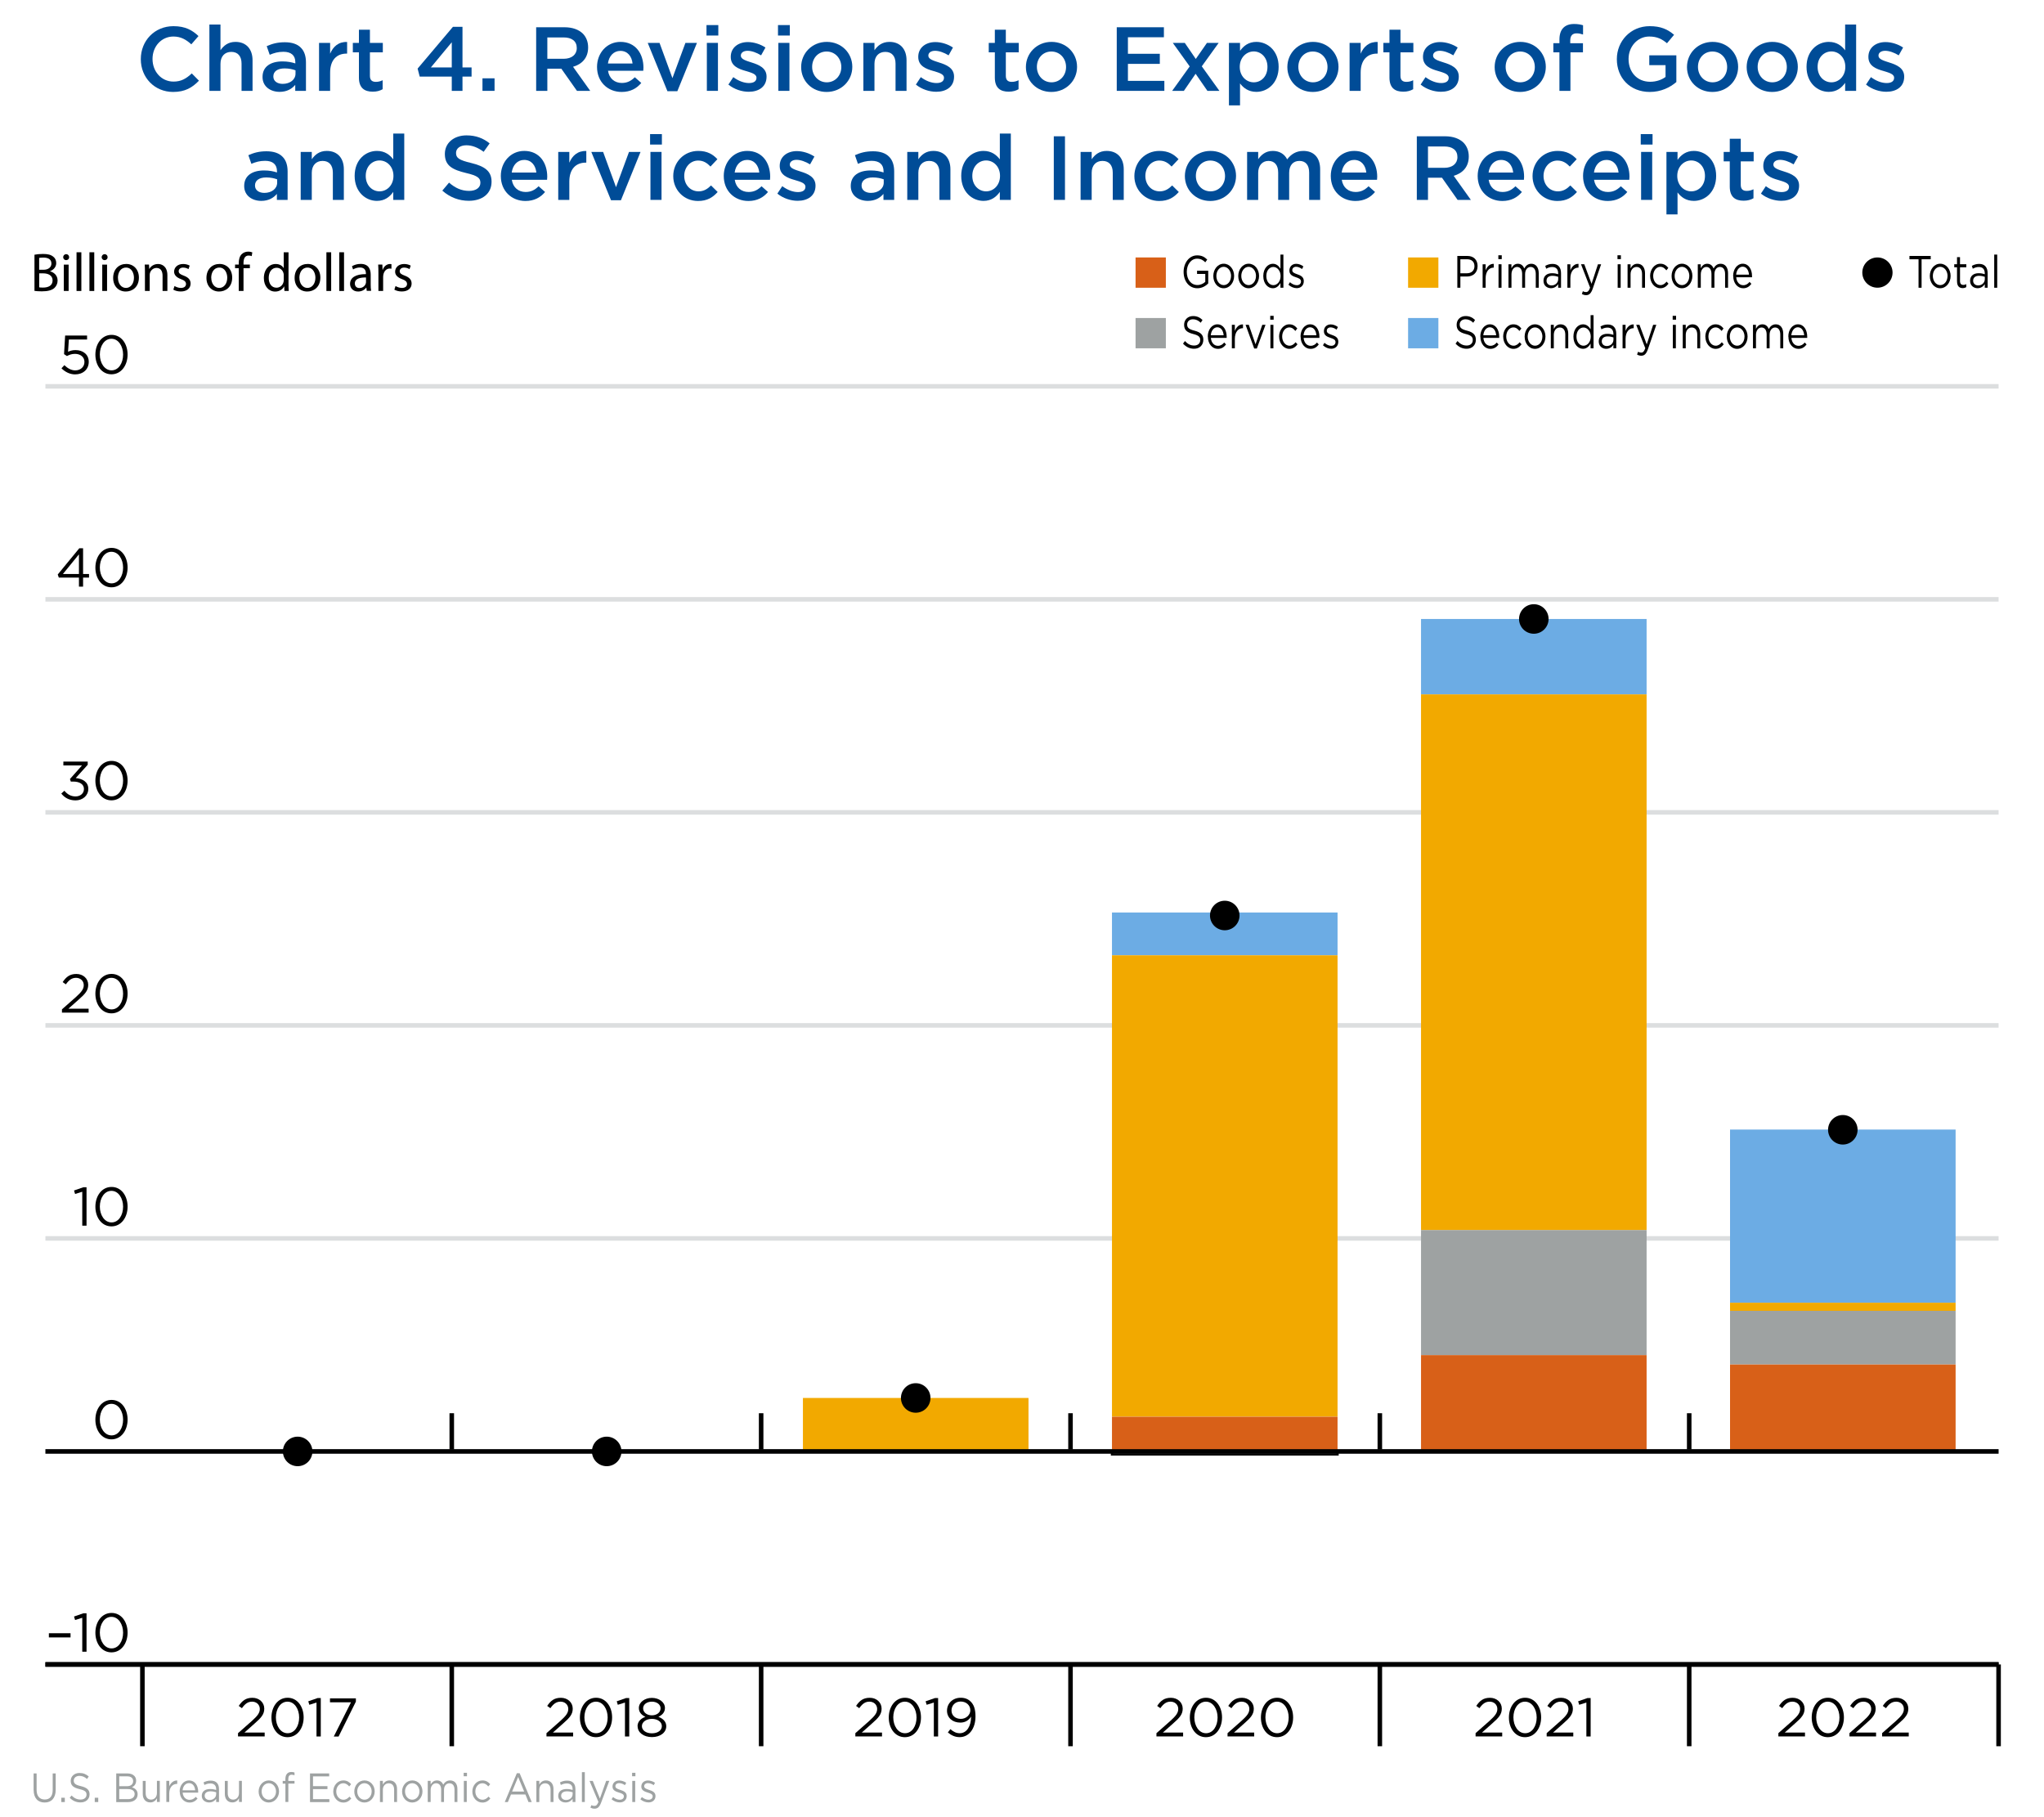 <?xml version="1.0" encoding="UTF-8"?>
<svg xmlns="http://www.w3.org/2000/svg" viewBox="0 0 450 400">
  <defs>
    <style>
      .cls-1, .cls-2, .cls-3, .cls-4 {
        stroke-miterlimit: 10;
      }

      .cls-1, .cls-2, .cls-4 {
        stroke: #000;
      }

      .cls-1, .cls-3, .cls-4 {
        fill: none;
      }

      .cls-5 {
        fill: #d86018;
      }

      .cls-2 {
        fill: #dfdfdf;
      }

      .cls-2, .cls-4 {
        stroke-width: .5px;
      }

      .cls-6 {
        fill: #9ea2a2;
      }

      .cls-7 {
        fill: #004c97;
      }

      .cls-8 {
        fill: #f2a900;
      }

      .cls-3 {
        stroke: #dcdedf;
      }

      .cls-9 {
        fill: #6cace4;
      }
    </style>
  </defs>
  <g id="Grid_lines" data-name="Grid lines">
    <g>
      <line class="cls-3" x1="10" y1="366.38" x2="440" y2="366.38"/>
      <line class="cls-3" x1="10" y1="319.49" x2="440" y2="319.49"/>
      <line class="cls-3" x1="10" y1="272.6" x2="440" y2="272.6"/>
      <line class="cls-3" x1="10" y1="225.71" x2="440" y2="225.71"/>
      <line class="cls-3" x1="10" y1="178.82" x2="440" y2="178.82"/>
      <line class="cls-3" x1="10" y1="131.93" x2="440" y2="131.93"/>
      <line class="cls-3" x1="10" y1="85.04" x2="440" y2="85.04"/>
    </g>
  </g>
  <g id="Axis_Labels" data-name="Axis Labels">
    <g>
      <g>
        <path d="m10.76,359.51h4.77v.92h-4.77v-.92Z"/>
        <path d="m18.11,356.11l-1.58.49-.23-.77,2.05-.71h.7v8.46h-.94v-7.47Z"/>
        <path d="m21,359.4v-.02c0-2.35,1.4-4.34,3.56-4.34s3.53,1.97,3.53,4.32v.02c0,2.35-1.39,4.34-3.55,4.34s-3.54-1.97-3.54-4.32Zm6.1,0v-.02c0-1.83-1.01-3.48-2.57-3.48s-2.55,1.61-2.55,3.45v.02c0,1.83,1.01,3.48,2.58,3.48s2.54-1.62,2.54-3.45Z"/>
      </g>
      <path d="m21,312.51v-.02c0-2.35,1.4-4.34,3.56-4.34s3.53,1.97,3.53,4.32v.02c0,2.35-1.39,4.34-3.55,4.34s-3.54-1.97-3.54-4.32Zm6.1,0v-.02c0-1.83-1.01-3.48-2.57-3.48s-2.55,1.61-2.55,3.45v.02c0,1.83,1.01,3.48,2.58,3.48s2.54-1.62,2.54-3.45Z"/>
      <g>
        <path d="m18.11,262.33l-1.58.49-.23-.77,2.05-.71h.7v8.46h-.94v-7.47Z"/>
        <path d="m21,265.63v-.02c0-2.35,1.4-4.34,3.56-4.34s3.53,1.97,3.53,4.32v.02c0,2.35-1.39,4.34-3.55,4.34s-3.54-1.97-3.54-4.32Zm6.1,0v-.02c0-1.83-1.01-3.48-2.57-3.48s-2.55,1.61-2.55,3.45v.02c0,1.83,1.01,3.48,2.58,3.48s2.54-1.62,2.54-3.45Z"/>
      </g>
      <g>
        <path d="m13.64,222.18l3.05-2.69c1.28-1.15,1.75-1.8,1.75-2.64,0-.98-.78-1.61-1.69-1.61-.96,0-1.58.5-2.25,1.44l-.7-.5c.76-1.13,1.55-1.79,3.02-1.79s2.6,1.01,2.6,2.38v.02c0,1.22-.65,1.98-2.12,3.26l-2.24,1.99h4.45v.86h-5.87v-.73Z"/>
        <path d="m21,218.74v-.02c0-2.35,1.4-4.34,3.56-4.34s3.53,1.97,3.53,4.32v.02c0,2.35-1.39,4.34-3.55,4.34s-3.54-1.97-3.54-4.32Zm6.1,0v-.02c0-1.83-1.01-3.48-2.57-3.48s-2.55,1.61-2.55,3.45v.02c0,1.83,1.01,3.48,2.58,3.48s2.54-1.62,2.54-3.45Z"/>
      </g>
      <g>
        <path d="m13.5,174.67l.68-.61c.65.79,1.43,1.25,2.46,1.25s1.84-.65,1.84-1.63v-.02c0-1.04-.97-1.62-2.35-1.62h-.54l-.19-.56,2.65-2.99h-4.1v-.85h5.36v.7l-2.64,2.93c1.46.12,2.77.83,2.77,2.36v.02c0,1.5-1.25,2.53-2.81,2.53-1.4,0-2.45-.61-3.13-1.5Z"/>
        <path d="m21,171.85v-.02c0-2.35,1.4-4.34,3.56-4.34s3.53,1.97,3.53,4.32v.02c0,2.35-1.39,4.34-3.55,4.34s-3.54-1.97-3.54-4.32Zm6.1,0v-.02c0-1.83-1.01-3.48-2.57-3.48s-2.55,1.61-2.55,3.45v.02c0,1.83,1.01,3.48,2.58,3.48s2.54-1.62,2.54-3.45Z"/>
      </g>
      <g>
        <path d="m17.38,127.14h-4.43l-.24-.68,4.75-5.78h.83v5.67h1.31v.79h-1.31v1.99h-.91v-1.99Zm0-.79v-4.33l-3.53,4.33h3.53Z"/>
        <path d="m21,124.96v-.02c0-2.35,1.4-4.34,3.56-4.34s3.53,1.97,3.53,4.32v.02c0,2.35-1.39,4.34-3.55,4.34s-3.54-1.97-3.54-4.32Zm6.1,0v-.02c0-1.83-1.01-3.48-2.57-3.48s-2.55,1.61-2.55,3.45v.02c0,1.83,1.01,3.48,2.58,3.48s2.54-1.62,2.54-3.45Z"/>
      </g>
      <g>
        <path d="m13.55,81.06l.62-.68c.73.71,1.54,1.15,2.39,1.15,1.2,0,2.03-.79,2.03-1.86v-.02c0-1.04-.86-1.76-2.09-1.76-.71,0-1.27.22-1.76.48l-.64-.42.24-4.09h4.83v.88h-4.01l-.18,2.69c.49-.22.96-.37,1.66-.37,1.63,0,2.9.97,2.9,2.57v.02c0,1.64-1.25,2.76-3,2.76-1.2,0-2.24-.58-3-1.33Z"/>
        <path d="m21,78.07v-.02c0-2.35,1.4-4.34,3.56-4.34s3.53,1.97,3.53,4.32v.02c0,2.35-1.39,4.34-3.55,4.34s-3.54-1.97-3.54-4.32Zm6.1,0v-.02c0-1.83-1.01-3.48-2.57-3.48s-2.55,1.61-2.55,3.45v.02c0,1.83,1.01,3.48,2.58,3.48s2.54-1.62,2.54-3.45Z"/>
      </g>
    </g>
  </g>
  <g id="Totals">
    <g>
      <circle cx="65.53" cy="319.49" r="3"/>
      <circle class="cls-4" cx="65.53" cy="319.49" r="3"/>
    </g>
    <g>
      <circle cx="133.57" cy="319.49" r="3"/>
      <circle class="cls-4" cx="133.57" cy="319.49" r="3"/>
    </g>
    <g>
      <rect class="cls-8" x="176.77" y="307.72" width="49.66" height="11.77"/>
      <g>
        <circle cx="201.6" cy="307.72" r="3"/>
        <circle class="cls-4" cx="201.6" cy="307.72" r="3"/>
      </g>
    </g>
    <g>
      <rect class="cls-9" x="244.81" y="200.86" width="49.66" height="9.42"/>
      <rect class="cls-8" x="244.81" y="210.28" width="49.66" height="101.56"/>
      <rect class="cls-5" x="244.81" y="311.85" width="49.66" height="7.64"/>
      <rect class="cls-2" x="244.81" y="319.49" width="49.66" height=".66"/>
      <g>
        <circle cx="269.64" cy="201.52" r="3"/>
        <circle class="cls-4" cx="269.64" cy="201.52" r="3"/>
      </g>
    </g>
    <g>
      <rect class="cls-9" x="312.85" y="136.25" width="49.66" height="16.6"/>
      <rect class="cls-8" x="312.85" y="152.85" width="49.66" height="117.93"/>
      <rect class="cls-6" x="312.85" y="270.77" width="49.66" height="27.52"/>
      <rect class="cls-5" x="312.85" y="298.29" width="49.66" height="21.19"/>
      <g>
        <circle cx="337.68" cy="136.25" r="3"/>
        <circle class="cls-4" cx="337.68" cy="136.25" r="3"/>
      </g>
    </g>
    <g>
      <rect class="cls-9" x="380.88" y="248.64" width="49.66" height="38.12"/>
      <rect class="cls-8" x="380.88" y="286.76" width="49.66" height="1.78"/>
      <rect class="cls-6" x="380.88" y="288.54" width="49.66" height="11.82"/>
      <rect class="cls-5" x="380.88" y="300.36" width="49.66" height="19.13"/>
      <g>
        <circle cx="405.71" cy="248.69" r="3"/>
        <circle class="cls-4" cx="405.71" cy="248.69" r="3"/>
      </g>
    </g>
    <line class="cls-1" x1="10" y1="366.38" x2="440" y2="366.38"/>
    <g>
      <path d="m391.51,381.51l3.05-2.69c1.28-1.15,1.75-1.8,1.75-2.64,0-.98-.78-1.61-1.69-1.61-.96,0-1.58.5-2.25,1.44l-.7-.5c.76-1.13,1.55-1.79,3.02-1.79s2.6,1.01,2.6,2.38v.02c0,1.22-.65,1.98-2.12,3.26l-2.24,1.99h4.45v.86h-5.86v-.73Z"/>
      <path d="m398.86,378.07v-.02c0-2.35,1.4-4.34,3.56-4.34s3.53,1.97,3.53,4.32v.02c0,2.35-1.39,4.34-3.55,4.34s-3.54-1.97-3.54-4.32Zm6.11,0v-.02c0-1.83-1.01-3.48-2.57-3.48s-2.55,1.61-2.55,3.45v.02c0,1.83,1.01,3.48,2.58,3.48s2.54-1.62,2.54-3.45Z"/>
      <path d="m407.16,381.51l3.05-2.69c1.28-1.15,1.75-1.8,1.75-2.64,0-.98-.78-1.61-1.69-1.61-.96,0-1.58.5-2.25,1.44l-.7-.5c.76-1.13,1.55-1.79,3.02-1.79s2.6,1.01,2.6,2.38v.02c0,1.22-.65,1.98-2.12,3.26l-2.24,1.99h4.45v.86h-5.86v-.73Z"/>
      <path d="m414.35,381.51l3.05-2.69c1.28-1.15,1.75-1.8,1.75-2.64,0-.98-.78-1.61-1.69-1.61-.96,0-1.58.5-2.25,1.44l-.7-.5c.76-1.13,1.55-1.79,3.02-1.79s2.6,1.01,2.6,2.38v.02c0,1.22-.65,1.98-2.12,3.26l-2.24,1.99h4.45v.86h-5.86v-.73Z"/>
    </g>
    <g>
      <path d="m324.85,381.51l3.05-2.69c1.28-1.15,1.75-1.8,1.75-2.64,0-.98-.78-1.61-1.69-1.61-.96,0-1.58.5-2.25,1.44l-.7-.5c.76-1.13,1.55-1.79,3.02-1.79s2.6,1.01,2.6,2.38v.02c0,1.22-.65,1.98-2.12,3.26l-2.24,1.99h4.45v.86h-5.86v-.73Z"/>
      <path d="m332.2,378.07v-.02c0-2.35,1.4-4.34,3.56-4.34s3.53,1.97,3.53,4.32v.02c0,2.35-1.39,4.34-3.55,4.34s-3.54-1.97-3.54-4.32Zm6.11,0v-.02c0-1.83-1.01-3.48-2.57-3.48s-2.55,1.61-2.55,3.45v.02c0,1.83,1.01,3.48,2.58,3.48s2.54-1.62,2.54-3.45Z"/>
      <path d="m340.5,381.51l3.05-2.69c1.28-1.15,1.75-1.8,1.75-2.64,0-.98-.78-1.61-1.69-1.61-.96,0-1.58.5-2.25,1.44l-.7-.5c.76-1.13,1.55-1.79,3.02-1.79s2.6,1.01,2.6,2.38v.02c0,1.22-.65,1.98-2.12,3.26l-2.24,1.99h4.45v.86h-5.86v-.73Z"/>
      <path d="m349.25,374.77l-1.58.49-.23-.77,2.05-.71h.7v8.46h-.94v-7.47Z"/>
    </g>
    <g>
      <path d="m254.6,381.51l3.05-2.69c1.28-1.15,1.75-1.8,1.75-2.64,0-.98-.78-1.61-1.69-1.61-.96,0-1.58.5-2.25,1.44l-.7-.5c.76-1.13,1.55-1.79,3.02-1.79s2.6,1.01,2.6,2.38v.02c0,1.22-.65,1.98-2.12,3.26l-2.24,1.99h4.45v.86h-5.87v-.73Z"/>
      <path d="m261.95,378.07v-.02c0-2.35,1.4-4.34,3.56-4.34s3.53,1.97,3.53,4.32v.02c0,2.35-1.39,4.34-3.55,4.34s-3.54-1.97-3.54-4.32Zm6.11,0v-.02c0-1.83-1.01-3.48-2.57-3.48s-2.55,1.61-2.55,3.45v.02c0,1.83,1.01,3.48,2.58,3.48s2.54-1.62,2.54-3.45Z"/>
      <path d="m270.25,381.51l3.05-2.69c1.28-1.15,1.75-1.8,1.75-2.64,0-.98-.78-1.61-1.69-1.61-.96,0-1.58.5-2.25,1.44l-.7-.5c.76-1.13,1.55-1.79,3.02-1.79s2.6,1.01,2.6,2.38v.02c0,1.22-.65,1.98-2.12,3.26l-2.24,1.99h4.45v.86h-5.87v-.73Z"/>
      <path d="m277.6,378.07v-.02c0-2.35,1.4-4.34,3.56-4.34s3.53,1.97,3.53,4.32v.02c0,2.35-1.39,4.34-3.55,4.34s-3.54-1.97-3.54-4.32Zm6.11,0v-.02c0-1.83-1.01-3.48-2.57-3.48s-2.55,1.61-2.55,3.45v.02c0,1.83,1.01,3.48,2.58,3.48s2.54-1.62,2.54-3.45Z"/>
    </g>
    <g>
      <path d="m188.31,381.51l3.05-2.69c1.28-1.15,1.75-1.8,1.75-2.64,0-.98-.78-1.61-1.69-1.61-.96,0-1.58.5-2.25,1.44l-.7-.5c.76-1.13,1.55-1.79,3.02-1.79s2.6,1.01,2.6,2.38v.02c0,1.22-.65,1.98-2.12,3.26l-2.24,1.99h4.45v.86h-5.87v-.73Z"/>
      <path d="m195.67,378.07v-.02c0-2.35,1.4-4.34,3.56-4.34s3.53,1.97,3.53,4.32v.02c0,2.35-1.39,4.34-3.55,4.34s-3.54-1.97-3.54-4.32Zm6.11,0v-.02c0-1.83-1.01-3.48-2.57-3.48s-2.55,1.61-2.55,3.45v.02c0,1.83,1.01,3.48,2.58,3.48s2.54-1.62,2.54-3.45Z"/>
      <path d="m205.59,374.77l-1.58.49-.23-.77,2.05-.71h.7v8.46h-.94v-7.47Z"/>
      <path d="m213.8,378.02v-.17c-.53.82-1.29,1.33-2.38,1.33-1.73,0-2.93-1.09-2.93-2.6v-.02c0-1.6,1.24-2.85,3.02-2.85.96,0,1.67.32,2.21.86.64.64,1.04,1.57,1.04,3.25v.02c0,2.66-1.42,4.54-3.49,4.54-1.09,0-1.88-.44-2.59-1.03l.55-.73c.68.6,1.32.9,2.06.9,1.62,0,2.49-1.69,2.49-3.5Zm-.18-1.55v-.02c0-1.07-.88-1.91-2.13-1.91s-2.01.92-2.01,1.97v.02c0,1.07.84,1.83,2.06,1.83s2.09-.94,2.09-1.89Z"/>
    </g>
    <g>
      <path d="m120.31,381.51l3.05-2.69c1.28-1.15,1.75-1.8,1.75-2.64,0-.98-.78-1.61-1.69-1.61-.96,0-1.58.5-2.25,1.44l-.7-.5c.76-1.13,1.55-1.79,3.02-1.79s2.6,1.01,2.6,2.38v.02c0,1.22-.65,1.98-2.12,3.26l-2.24,1.99h4.45v.86h-5.87v-.73Z"/>
      <path d="m127.67,378.07v-.02c0-2.35,1.4-4.34,3.56-4.34s3.53,1.97,3.53,4.32v.02c0,2.35-1.39,4.34-3.55,4.34s-3.54-1.97-3.54-4.32Zm6.11,0v-.02c0-1.83-1.01-3.48-2.57-3.48s-2.55,1.61-2.55,3.45v.02c0,1.83,1.01,3.48,2.58,3.48s2.54-1.62,2.54-3.45Z"/>
      <path d="m137.59,374.77l-1.58.49-.23-.77,2.05-.71h.7v8.46h-.94v-7.47Z"/>
      <path d="m140.36,379.99v-.02c0-1,.72-1.7,1.73-2.06-.78-.36-1.44-.96-1.44-1.93v-.02c0-1.29,1.33-2.22,2.87-2.22s2.87.92,2.87,2.22v.02c0,.97-.66,1.57-1.44,1.93,1,.37,1.73,1.06,1.73,2.05v.02c0,1.43-1.37,2.39-3.15,2.39s-3.15-.97-3.15-2.38Zm5.35-.02v-.02c0-.94-.97-1.59-2.19-1.59s-2.2.66-2.2,1.59v.02c0,.85.82,1.57,2.2,1.57s2.19-.72,2.19-1.57Zm-.28-3.93v-.02c0-.83-.83-1.45-1.92-1.45s-1.92.61-1.92,1.45v.02c0,.91.85,1.54,1.92,1.54s1.92-.62,1.92-1.54Z"/>
    </g>
    <g>
      <path d="m52.4,381.51l3.05-2.69c1.28-1.15,1.75-1.8,1.75-2.64,0-.98-.78-1.61-1.69-1.61-.96,0-1.58.5-2.25,1.44l-.7-.5c.76-1.13,1.55-1.79,3.02-1.79s2.6,1.01,2.6,2.38v.02c0,1.22-.65,1.98-2.12,3.26l-2.24,1.99h4.45v.86h-5.87v-.73Z"/>
      <path d="m59.76,378.07v-.02c0-2.35,1.4-4.34,3.56-4.34s3.53,1.97,3.53,4.32v.02c0,2.35-1.39,4.34-3.55,4.34s-3.54-1.97-3.54-4.32Zm6.1,0v-.02c0-1.83-1.01-3.48-2.57-3.48s-2.55,1.61-2.55,3.45v.02c0,1.83,1.01,3.48,2.58,3.48s2.54-1.62,2.54-3.45Z"/>
      <path d="m69.68,374.77l-1.58.49-.23-.77,2.05-.71h.7v8.46h-.94v-7.47Z"/>
      <path d="m77.27,374.71h-4.62v-.86h5.7v.71l-3.81,7.69h-1.06l3.79-7.53Z"/>
    </g>
    <line class="cls-1" x1="99.46" y1="384.38" x2="99.46" y2="366.38"/>
    <line class="cls-1" x1="167.57" y1="384.38" x2="167.57" y2="366.38"/>
    <line class="cls-1" x1="31.35" y1="384.38" x2="31.35" y2="366.38"/>
    <line class="cls-1" x1="440" y1="384.38" x2="440" y2="366.38"/>
    <line class="cls-1" x1="235.68" y1="384.38" x2="235.68" y2="366.38"/>
    <line class="cls-1" x1="303.78" y1="384.38" x2="303.78" y2="366.38"/>
    <line class="cls-1" x1="371.89" y1="384.38" x2="371.89" y2="366.38"/>
    <line class="cls-1" x1="99.46" y1="319.08" x2="99.46" y2="311.08"/>
    <line class="cls-1" x1="167.57" y1="319.08" x2="167.57" y2="311.08"/>
    <line class="cls-1" x1="235.68" y1="319.08" x2="235.68" y2="311.08"/>
    <line class="cls-1" x1="303.78" y1="319.08" x2="303.78" y2="311.08"/>
    <line class="cls-1" x1="371.89" y1="319.08" x2="371.89" y2="311.08"/>
  </g>
  <g id="Tare_Legend" data-name="Tare/Legend">
    <line class="cls-1" x1="10" y1="319.49" x2="440" y2="319.49"/>
    <line class="cls-1" x1="10" y1="366.38" x2="440" y2="366.38"/>
    <g>
      <path d="m320.84,56.34h2.23c1.34,0,2.23.84,2.23,2.22v.02c0,1.51-1.07,2.29-2.34,2.29h-1.45v2.47h-.67v-7Zm2.14,3.81c.99,0,1.63-.62,1.63-1.54v-.02c0-1-.64-1.52-1.6-1.52h-1.5v3.08h1.47Z"/>
      <path d="m326.41,58.17h.66v1.35c.32-.86.96-1.48,1.79-1.44v.83h-.05c-.96,0-1.74.81-1.74,2.37v2.06h-.66v-5.17Z"/>
      <path d="m329.87,56.19h.75v.85h-.75v-.85Zm.04,1.98h.66v5.17h-.66v-5.17Z"/>
      <path d="m332.09,58.17h.66v.87c.29-.51.68-.98,1.42-.98s1.17.45,1.41,1.03c.31-.57.78-1.03,1.55-1.03,1.01,0,1.63.8,1.63,2.08v3.2h-.65v-3.02c0-1-.43-1.56-1.14-1.56-.66,0-1.21.58-1.21,1.6v2.98h-.65v-3.04c0-.97-.43-1.54-1.13-1.54s-1.22.68-1.22,1.63v2.95h-.66v-5.17Z"/>
      <path d="m339.81,61.83v-.02c0-1.09.76-1.67,1.88-1.67.56,0,.96.09,1.35.22v-.18c0-.93-.48-1.41-1.31-1.41-.52,0-.93.16-1.33.38l-.2-.63c.48-.26.96-.43,1.6-.43s1.1.19,1.42.57c.3.35.45.85.45,1.51v3.16h-.63v-.78c-.31.47-.82.89-1.59.89-.82,0-1.64-.55-1.64-1.61Zm3.24-.4v-.5c-.32-.11-.76-.22-1.29-.22-.82,0-1.28.42-1.28,1.07v.02c0,.65.51,1.03,1.1,1.03.81,0,1.47-.58,1.47-1.4Z"/>
      <path d="m345.07,58.17h.66v1.35c.32-.86.96-1.48,1.79-1.44v.83h-.05c-.96,0-1.74.81-1.74,2.37v2.06h-.66v-5.17Z"/>
      <path d="m351.8,58.17h.7l-1.84,5.34c-.37,1.07-.8,1.46-1.46,1.46-.37,0-.64-.09-.94-.26l.22-.61c.21.13.41.19.69.19.39,0,.64-.24.9-.97l-2-5.15h.72l1.6,4.31,1.41-4.31Z"/>
      <path d="m356.1,56.19h.75v.85h-.75v-.85Zm.04,1.98h.66v5.17h-.66v-5.17Z"/>
      <path d="m358.32,58.17h.66v.9c.29-.56.75-1.01,1.5-1.01,1.06,0,1.68.84,1.68,2.07v3.21h-.65v-3.02c0-.96-.44-1.56-1.21-1.56s-1.32.65-1.32,1.62v2.96h-.66v-5.17Z"/>
      <path d="m363.28,60.77v-.02c0-1.46.97-2.7,2.25-2.7.83,0,1.35.41,1.76.92l-.43.54c-.35-.43-.74-.78-1.33-.78-.89,0-1.57.89-1.57,2v.02c0,1.12.7,2.01,1.61,2.01.56,0,.99-.33,1.34-.77l.42.46c-.44.58-.97,1-1.79,1-1.28,0-2.25-1.23-2.25-2.68Z"/>
      <path d="m368.01,60.77v-.02c0-1.46.97-2.7,2.29-2.7s2.29,1.22,2.29,2.68v.02c0,1.46-.98,2.7-2.3,2.7s-2.28-1.22-2.28-2.68Zm3.91,0v-.02c0-1.11-.71-2.02-1.63-2.02s-1.61.91-1.61,2v.02c0,1.11.7,2.01,1.62,2.01s1.61-.9,1.61-1.99Z"/>
      <path d="m373.77,58.17h.66v.87c.29-.51.68-.98,1.42-.98s1.17.45,1.41,1.03c.31-.57.78-1.03,1.55-1.03,1.01,0,1.63.8,1.63,2.08v3.2h-.65v-3.02c0-1-.43-1.56-1.14-1.56-.66,0-1.21.58-1.21,1.6v2.98h-.65v-3.04c0-.97-.43-1.54-1.13-1.54s-1.22.68-1.22,1.63v2.95h-.66v-5.17Z"/>
      <path d="m381.56,60.76v-.02c0-1.49.89-2.69,2.11-2.69,1.3,0,2.05,1.22,2.05,2.73,0,.1,0,.16,0,.25h-3.48c.09,1.12.76,1.75,1.55,1.75.6,0,1.03-.29,1.38-.73l.41.43c-.44.58-.98.97-1.81.97-1.21,0-2.19-1.09-2.19-2.69Zm3.49-.3c-.07-.94-.53-1.76-1.4-1.76-.76,0-1.34.75-1.43,1.76h2.83Z"/>
    </g>
    <g>
      <path d="m422.39,57.07h-2.01v-.73h4.68v.73h-2.01v6.27h-.67v-6.27Z"/>
      <path d="m424.86,60.77v-.02c0-1.46.97-2.7,2.29-2.7s2.29,1.22,2.29,2.68v.02c0,1.46-.98,2.7-2.3,2.7s-2.28-1.22-2.28-2.68Zm3.91,0v-.02c0-1.11-.71-2.02-1.63-2.02s-1.61.91-1.61,2v.02c0,1.11.7,2.01,1.62,2.01s1.61-.9,1.61-1.99Z"/>
      <path d="m430.85,61.96v-3.12h-.61v-.68h.61v-1.56h.66v1.56h1.39v.68h-1.39v3.02c0,.63.3.86.74.86.22,0,.41-.05.64-.18v.66c-.23.14-.48.22-.79.22-.71,0-1.24-.41-1.24-1.46Z"/>
      <path d="m433.73,61.83v-.02c0-1.09.76-1.67,1.88-1.67.56,0,.96.09,1.35.22v-.18c0-.93-.48-1.41-1.31-1.41-.52,0-.93.16-1.33.38l-.2-.63c.48-.26.96-.43,1.6-.43s1.1.19,1.42.57c.3.35.45.85.45,1.51v3.16h-.63v-.78c-.31.47-.82.89-1.59.89-.82,0-1.64-.55-1.64-1.61Zm3.24-.4v-.5c-.32-.11-.76-.22-1.29-.22-.82,0-1.28.42-1.28,1.07v.02c0,.65.51,1.03,1.1,1.03.81,0,1.47-.58,1.47-1.4Z"/>
      <path d="m439.04,56.04h.66v7.3h-.66v-7.3Z"/>
    </g>
    <g>
      <path d="m260.45,75.65l.42-.58c.62.66,1.21.99,2.04.99s1.33-.5,1.33-1.19v-.02c0-.65-.3-1.02-1.55-1.33-1.37-.35-2-.87-2-2.02v-.02c0-1.1.82-1.91,1.96-1.91.87,0,1.49.29,2.09.86l-.39.61c-.55-.53-1.1-.76-1.72-.76-.77,0-1.27.5-1.27,1.13v.02c0,.66.31,1.03,1.62,1.36,1.33.34,1.94.91,1.94,1.98v.02c0,1.2-.85,1.98-2.03,1.98-.94,0-1.72-.37-2.43-1.12Z"/>
      <path d="m265.9,74.1v-.02c0-1.49.89-2.69,2.11-2.69,1.3,0,2.05,1.22,2.05,2.73,0,.1,0,.16,0,.25h-3.48c.09,1.12.76,1.75,1.55,1.75.6,0,1.03-.29,1.38-.73l.41.43c-.44.58-.98.97-1.81.97-1.21,0-2.19-1.09-2.19-2.69Zm3.49-.3c-.07-.94-.53-1.76-1.4-1.76-.76,0-1.34.75-1.43,1.76h2.83Z"/>
      <path d="m271.2,71.5h.66v1.35c.32-.86.96-1.48,1.79-1.44v.83h-.05c-.96,0-1.74.81-1.74,2.37v2.06h-.66v-5.17Z"/>
      <path d="m274.21,71.5h.72l1.48,4.29,1.49-4.29h.71l-1.91,5.21h-.58l-1.9-5.21Z"/>
      <path d="m279.65,69.52h.75v.85h-.75v-.85Zm.04,1.98h.66v5.17h-.66v-5.17Z"/>
      <path d="m281.6,74.11v-.02c0-1.46.97-2.7,2.25-2.7.83,0,1.35.41,1.76.92l-.43.54c-.35-.43-.74-.78-1.33-.78-.89,0-1.57.89-1.57,2v.02c0,1.12.7,2.01,1.61,2.01.56,0,.99-.33,1.34-.77l.42.46c-.44.58-.97,1-1.79,1-1.28,0-2.25-1.23-2.25-2.68Z"/>
      <path d="m286.32,74.1v-.02c0-1.49.89-2.69,2.11-2.69,1.3,0,2.05,1.22,2.05,2.73,0,.1,0,.16,0,.25h-3.48c.09,1.12.76,1.75,1.55,1.75.6,0,1.03-.29,1.38-.73l.41.43c-.44.58-.98.97-1.81.97-1.21,0-2.19-1.09-2.19-2.69Zm3.49-.3c-.07-.94-.53-1.76-1.4-1.76-.76,0-1.34.75-1.43,1.76h2.83Z"/>
      <path d="m291.26,76.01l.33-.55c.48.42,1,.66,1.52.66s.91-.32.91-.82v-.02c0-.52-.52-.72-1.1-.91-.69-.23-1.45-.51-1.45-1.46v-.02c0-.89.63-1.48,1.5-1.48.54,0,1.13.22,1.58.57l-.3.58c-.41-.31-.88-.5-1.3-.5-.52,0-.85.32-.85.75v.02c0,.49.54.68,1.13.89.68.24,1.41.55,1.41,1.48v.02c0,.98-.69,1.55-1.56,1.55-.63,0-1.33-.29-1.82-.76Z"/>
    </g>
    <g>
      <path d="m260.58,59.85v-.02c0-1.92,1.2-3.62,2.98-3.62,1,0,1.62.34,2.22.93l-.43.6c-.46-.47-.97-.8-1.81-.8-1.32,0-2.26,1.31-2.26,2.87v.02c0,1.67.91,2.91,2.35,2.91.68,0,1.31-.31,1.72-.7v-1.74h-1.81v-.71h2.46v2.79c-.55.58-1.39,1.07-2.39,1.07-1.87,0-3.03-1.6-3.03-3.6Z"/>
      <path d="m267.12,60.77v-.02c0-1.46.97-2.7,2.29-2.7s2.29,1.22,2.29,2.68v.02c0,1.46-.98,2.7-2.3,2.7s-2.28-1.22-2.28-2.68Zm3.91,0v-.02c0-1.11-.71-2.02-1.63-2.02s-1.61.91-1.61,2v.02c0,1.11.7,2.01,1.62,2.01s1.61-.9,1.61-1.99Z"/>
      <path d="m272.61,60.77v-.02c0-1.46.97-2.7,2.29-2.7s2.29,1.22,2.29,2.68v.02c0,1.46-.98,2.7-2.3,2.7s-2.28-1.22-2.28-2.68Zm3.91,0v-.02c0-1.11-.71-2.02-1.63-2.02s-1.61.91-1.61,2v.02c0,1.11.7,2.01,1.62,2.01s1.61-.9,1.61-1.99Z"/>
      <path d="m278.12,60.77v-.02c0-1.69,1.05-2.69,2.1-2.69.82,0,1.34.52,1.68,1.1v-3.12h.65v7.3h-.65v-1.04c-.36.62-.88,1.15-1.68,1.15-1.05,0-2.1-.98-2.1-2.68Zm3.81,0v-.02c0-1.19-.77-1.99-1.59-1.99s-1.55.74-1.55,1.99v.02c0,1.22.71,2,1.55,2s1.59-.81,1.59-2Z"/>
      <path d="m283.66,62.67l.33-.55c.48.42,1,.66,1.52.66s.91-.32.91-.82v-.02c0-.52-.52-.72-1.1-.91-.69-.23-1.45-.51-1.45-1.46v-.02c0-.89.63-1.48,1.5-1.48.54,0,1.13.22,1.58.57l-.3.58c-.41-.31-.88-.5-1.3-.5-.52,0-.85.32-.85.75v.02c0,.49.54.68,1.13.89.68.24,1.41.55,1.41,1.48v.02c0,.98-.69,1.55-1.56,1.55-.63,0-1.33-.29-1.82-.76Z"/>
    </g>
    <rect class="cls-5" x="250" y="56.67" width="6.67" height="6.67"/>
    <rect class="cls-6" x="250" y="70" width="6.67" height="6.67"/>
    <rect class="cls-8" x="310" y="56.67" width="6.67" height="6.67"/>
    <g>
      <path d="m320.45,75.65l.42-.58c.62.66,1.21.99,2.04.99s1.33-.5,1.33-1.19v-.02c0-.65-.3-1.02-1.55-1.33-1.37-.35-2-.87-2-2.02v-.02c0-1.1.82-1.91,1.96-1.91.87,0,1.49.29,2.09.86l-.39.61c-.55-.53-1.1-.76-1.72-.76-.77,0-1.27.5-1.27,1.13v.02c0,.66.31,1.03,1.62,1.36,1.33.34,1.94.91,1.94,1.98v.02c0,1.2-.85,1.98-2.03,1.98-.94,0-1.72-.37-2.43-1.12Z"/>
      <path d="m325.9,74.1v-.02c0-1.49.89-2.69,2.11-2.69,1.3,0,2.05,1.22,2.05,2.73,0,.1,0,.16,0,.25h-3.48c.09,1.12.76,1.75,1.55,1.75.6,0,1.03-.29,1.38-.73l.41.43c-.44.58-.98.97-1.81.97-1.21,0-2.19-1.09-2.19-2.69Zm3.49-.3c-.07-.94-.53-1.76-1.4-1.76-.76,0-1.34.75-1.43,1.76h2.83Z"/>
      <path d="m330.93,74.11v-.02c0-1.46.97-2.7,2.25-2.7.83,0,1.35.41,1.76.92l-.43.54c-.35-.43-.74-.78-1.33-.78-.89,0-1.57.89-1.57,2v.02c0,1.12.7,2.01,1.61,2.01.56,0,.99-.33,1.34-.77l.42.46c-.44.58-.97,1-1.79,1-1.28,0-2.25-1.23-2.25-2.68Z"/>
      <path d="m335.66,74.11v-.02c0-1.46.97-2.7,2.29-2.7s2.29,1.22,2.29,2.68v.02c0,1.46-.98,2.7-2.3,2.7s-2.28-1.22-2.28-2.68Zm3.91,0v-.02c0-1.11-.71-2.02-1.63-2.02s-1.61.91-1.61,2v.02c0,1.11.7,2.01,1.62,2.01s1.61-.9,1.61-1.99Z"/>
      <path d="m341.42,71.5h.66v.9c.29-.56.75-1.01,1.5-1.01,1.06,0,1.68.84,1.68,2.07v3.21h-.65v-3.02c0-.96-.44-1.56-1.21-1.56s-1.32.65-1.32,1.62v2.96h-.66v-5.17Z"/>
      <path d="m346.4,74.1v-.02c0-1.69,1.05-2.69,2.1-2.69.82,0,1.34.52,1.68,1.1v-3.12h.65v7.3h-.65v-1.04c-.36.62-.88,1.15-1.68,1.15-1.05,0-2.1-.98-2.1-2.68Zm3.81,0v-.02c0-1.19-.77-1.99-1.59-1.99s-1.55.74-1.55,1.99v.02c0,1.22.71,2,1.55,2s1.59-.81,1.59-2Z"/>
      <path d="m351.97,75.17v-.02c0-1.09.76-1.67,1.88-1.67.56,0,.96.09,1.35.22v-.18c0-.93-.48-1.41-1.31-1.41-.52,0-.93.16-1.33.38l-.2-.63c.48-.26.96-.43,1.6-.43s1.1.19,1.42.57c.3.35.45.85.45,1.51v3.16h-.63v-.78c-.31.47-.82.89-1.59.89-.82,0-1.64-.55-1.64-1.61Zm3.24-.4v-.5c-.32-.11-.76-.22-1.29-.22-.82,0-1.28.42-1.28,1.07v.02c0,.65.51,1.03,1.1,1.03.81,0,1.47-.58,1.47-1.4Z"/>
      <path d="m357.22,71.5h.66v1.35c.32-.86.96-1.48,1.79-1.44v.83h-.05c-.96,0-1.74.81-1.74,2.37v2.06h-.66v-5.17Z"/>
      <path d="m363.95,71.5h.7l-1.84,5.34c-.37,1.07-.8,1.46-1.46,1.46-.37,0-.64-.09-.94-.26l.22-.61c.21.13.41.19.69.19.39,0,.64-.24.9-.97l-2-5.15h.72l1.6,4.31,1.41-4.31Z"/>
      <path d="m368.25,69.52h.75v.85h-.75v-.85Zm.04,1.98h.66v5.17h-.66v-5.17Z"/>
      <path d="m370.47,71.5h.66v.9c.29-.56.75-1.01,1.5-1.01,1.06,0,1.68.84,1.68,2.07v3.21h-.65v-3.02c0-.96-.44-1.56-1.21-1.56s-1.32.65-1.32,1.62v2.96h-.66v-5.17Z"/>
      <path d="m375.44,74.11v-.02c0-1.46.97-2.7,2.25-2.7.83,0,1.35.41,1.76.92l-.43.54c-.35-.43-.74-.78-1.33-.78-.89,0-1.57.89-1.57,2v.02c0,1.12.7,2.01,1.61,2.01.56,0,.99-.33,1.34-.77l.42.46c-.44.58-.97,1-1.79,1-1.28,0-2.25-1.23-2.25-2.68Z"/>
      <path d="m380.16,74.11v-.02c0-1.46.97-2.7,2.29-2.7s2.29,1.22,2.29,2.68v.02c0,1.46-.98,2.7-2.3,2.7s-2.28-1.22-2.28-2.68Zm3.91,0v-.02c0-1.11-.71-2.02-1.63-2.02s-1.61.91-1.61,2v.02c0,1.11.7,2.01,1.62,2.01s1.61-.9,1.61-1.99Z"/>
      <path d="m385.92,71.5h.66v.87c.29-.51.68-.98,1.42-.98s1.17.45,1.41,1.03c.31-.57.78-1.03,1.55-1.03,1.01,0,1.63.8,1.63,2.08v3.2h-.65v-3.02c0-1-.43-1.56-1.14-1.56-.66,0-1.21.58-1.21,1.6v2.98h-.65v-3.04c0-.97-.43-1.54-1.13-1.54s-1.22.68-1.22,1.63v2.95h-.66v-5.17Z"/>
      <path d="m393.71,74.1v-.02c0-1.49.89-2.69,2.11-2.69,1.3,0,2.05,1.22,2.05,2.73,0,.1,0,.16,0,.25h-3.48c.09,1.12.76,1.75,1.55,1.75.6,0,1.03-.29,1.38-.73l.41.43c-.44.58-.98.97-1.81.97-1.21,0-2.19-1.09-2.19-2.69Zm3.49-.3c-.07-.94-.53-1.76-1.4-1.76-.76,0-1.34.75-1.43,1.76h2.83Z"/>
    </g>
    <rect class="cls-9" x="310" y="70" width="6.67" height="6.67"/>
    <circle cx="413.33" cy="60" r="3.33"/>
  </g>
  <g id="Title_and_byline" data-name="Title and byline">
    <g>
      <path class="cls-7" d="m31,13.04v-.04c0-3.98,2.98-7.24,7.2-7.24,2.6,0,4.16.9,5.5,2.18l-1.58,1.82c-1.14-1.04-2.32-1.72-3.94-1.72-2.64,0-4.6,2.18-4.6,4.92v.04c0,2.74,1.94,4.96,4.62,4.96,1.72,0,2.82-.68,4.02-1.8l1.58,1.6c-1.46,1.52-3.06,2.48-5.68,2.48-4.1,0-7.12-3.18-7.12-7.2Z"/>
      <path class="cls-7" d="m46.1,5.4h2.44v5.66c.68-.98,1.66-1.84,3.3-1.84,2.38,0,3.76,1.6,3.76,4.04v6.74h-2.42v-6c0-1.64-.82-2.58-2.26-2.58s-2.38.98-2.38,2.62v5.96h-2.44V5.4Z"/>
      <path class="cls-7" d="m57.8,16.96v-.04c0-2.28,1.8-3.4,4.38-3.4,1.18,0,2.02.18,2.84.44v-.26c0-1.5-.92-2.3-2.62-2.3-1.18,0-2.06.26-3.02.66l-.66-1.9c1.18-.52,2.32-.86,4-.86,1.58,0,2.76.42,3.5,1.18.78.76,1.14,1.88,1.14,3.26v6.26h-2.36v-1.32c-.72.86-1.82,1.54-3.44,1.54-1.98,0-3.76-1.14-3.76-3.26Zm7.26-.76v-.72c-.62-.24-1.44-.42-2.4-.42-1.56,0-2.48.66-2.48,1.76v.04c0,1.02.9,1.6,2.06,1.6,1.6,0,2.82-.92,2.82-2.26Z"/>
      <path class="cls-7" d="m70.24,9.44h2.44v2.38c.66-1.58,1.88-2.66,3.74-2.58v2.56h-.14c-2.12,0-3.6,1.38-3.6,4.18v4.02h-2.44v-10.56Z"/>
      <path class="cls-7" d="m79.02,17.08v-5.56h-1.34v-2.08h1.34v-2.9h2.42v2.9h2.84v2.08h-2.84v5.18c0,.94.48,1.32,1.3,1.32.54,0,1.02-.12,1.5-.36v1.98c-.6.34-1.26.54-2.18.54-1.78,0-3.04-.78-3.04-3.1Z"/>
      <path class="cls-7" d="m99.46,16.86h-7.06l-.46-1.76,7.78-9.2h2.1v8.94h2v2.02h-2v3.14h-2.36v-3.14Zm0-2.02v-5.54l-4.6,5.54h4.6Z"/>
      <path class="cls-7" d="m106.22,17.24h2.66v2.76h-2.66v-2.76Z"/>
      <path class="cls-7" d="m118.04,6h6.24c1.76,0,3.14.52,4.04,1.4.74.76,1.16,1.8,1.16,3.02v.04c0,2.3-1.38,3.68-3.32,4.24l3.78,5.3h-2.92l-3.44-4.88h-3.08v4.88h-2.46V6Zm6.06,6.94c1.76,0,2.88-.92,2.88-2.34v-.04c0-1.5-1.08-2.32-2.9-2.32h-3.58v4.7h3.6Z"/>
      <path class="cls-7" d="m131.44,14.76v-.04c0-3.02,2.14-5.5,5.16-5.5,3.36,0,5.06,2.64,5.06,5.68,0,.22-.02.44-.04.68h-7.76c.26,1.72,1.48,2.68,3.04,2.68,1.18,0,2.02-.44,2.86-1.26l1.42,1.26c-1,1.2-2.38,1.98-4.32,1.98-3.06,0-5.42-2.22-5.42-5.48Zm7.82-.78c-.16-1.56-1.08-2.78-2.68-2.78-1.48,0-2.52,1.14-2.74,2.78h5.42Z"/>
      <path class="cls-7" d="m142.6,9.44h2.6l2.84,7.76,2.86-7.76h2.54l-4.32,10.64h-2.18l-4.34-10.64Z"/>
      <path class="cls-7" d="m155.54,5.52h2.6v2.3h-2.6v-2.3Zm.08,3.92h2.44v10.56h-2.44v-10.56Z"/>
      <path class="cls-7" d="m160.36,18.62l1.08-1.64c1.16.86,2.38,1.3,3.46,1.3s1.64-.44,1.64-1.14v-.04c0-.82-1.12-1.1-2.36-1.48-1.56-.44-3.3-1.08-3.3-3.08v-.04c0-2.02,1.66-3.24,3.76-3.24,1.32,0,2.76.46,3.88,1.2l-.96,1.72c-1.02-.62-2.1-1-2.98-1-.94,0-1.48.46-1.48,1.04v.04c0,.78,1.14,1.1,2.38,1.5,1.54.48,3.28,1.18,3.28,3.08v.04c0,2.22-1.72,3.32-3.92,3.32-1.5,0-3.16-.52-4.48-1.58Z"/>
      <path class="cls-7" d="m171.28,5.52h2.6v2.3h-2.6v-2.3Zm.08,3.92h2.44v10.56h-2.44v-10.56Z"/>
      <path class="cls-7" d="m176.38,14.78v-.04c0-3.02,2.4-5.52,5.64-5.52s5.62,2.46,5.62,5.48v.04c0,3-2.4,5.5-5.66,5.5s-5.6-2.46-5.6-5.46Zm8.84,0v-.04c0-1.86-1.34-3.4-3.24-3.4s-3.18,1.52-3.18,3.36v.04c0,1.84,1.34,3.38,3.22,3.38s3.2-1.52,3.2-3.34Z"/>
      <path class="cls-7" d="m190.08,9.44h2.44v1.62c.68-.98,1.66-1.84,3.3-1.84,2.38,0,3.76,1.6,3.76,4.04v6.74h-2.42v-6c0-1.64-.82-2.58-2.26-2.58s-2.38.98-2.38,2.62v5.96h-2.44v-10.56Z"/>
      <path class="cls-7" d="m201.64,18.62l1.08-1.64c1.16.86,2.38,1.3,3.46,1.3s1.64-.44,1.64-1.14v-.04c0-.82-1.12-1.1-2.36-1.48-1.56-.44-3.3-1.08-3.3-3.08v-.04c0-2.02,1.66-3.24,3.76-3.24,1.32,0,2.76.46,3.88,1.2l-.96,1.72c-1.02-.62-2.1-1-2.98-1-.94,0-1.48.46-1.48,1.04v.04c0,.78,1.14,1.1,2.38,1.5,1.54.48,3.28,1.18,3.28,3.08v.04c0,2.22-1.72,3.32-3.92,3.32-1.5,0-3.16-.52-4.48-1.58Z"/>
      <path class="cls-7" d="m219.02,17.08v-5.56h-1.34v-2.08h1.34v-2.9h2.42v2.9h2.84v2.08h-2.84v5.18c0,.94.48,1.32,1.3,1.32.54,0,1.02-.12,1.5-.36v1.98c-.6.34-1.26.54-2.18.54-1.78,0-3.04-.78-3.04-3.1Z"/>
      <path class="cls-7" d="m225.86,14.78v-.04c0-3.02,2.4-5.52,5.64-5.52s5.62,2.46,5.62,5.48v.04c0,3-2.4,5.5-5.66,5.5s-5.6-2.46-5.6-5.46Zm8.84,0v-.04c0-1.86-1.34-3.4-3.24-3.4s-3.18,1.52-3.18,3.36v.04c0,1.84,1.34,3.38,3.22,3.38s3.2-1.52,3.2-3.34Z"/>
      <path class="cls-7" d="m245.86,6h10.38v2.2h-7.92v3.64h7.02v2.22h-7.02v3.74h8.02v2.2h-10.48V6Z"/>
      <path class="cls-7" d="m263.26,12.98l2.46-3.54h2.58l-3.72,5.16,3.88,5.4h-2.64l-2.6-3.76-2.58,3.76h-2.58l3.86-5.38-3.72-5.18h2.64l2.42,3.54Z"/>
      <path class="cls-7" d="m270.56,9.44h2.44v1.76c.78-1.1,1.88-1.98,3.6-1.98,2.48,0,4.9,1.96,4.9,5.48v.04c0,3.5-2.4,5.48-4.9,5.48-1.76,0-2.86-.88-3.6-1.86v4.84h-2.44v-13.76Zm8.48,5.3v-.04c0-2.04-1.4-3.38-3.02-3.38s-3.08,1.36-3.08,3.38v.04c0,2.02,1.44,3.38,3.08,3.38s3.02-1.3,3.02-3.38Z"/>
      <path class="cls-7" d="m283.42,14.78v-.04c0-3.02,2.4-5.52,5.64-5.52s5.62,2.46,5.62,5.48v.04c0,3-2.4,5.5-5.66,5.5s-5.6-2.46-5.6-5.46Zm8.84,0v-.04c0-1.86-1.34-3.4-3.24-3.4s-3.18,1.52-3.18,3.36v.04c0,1.84,1.34,3.38,3.22,3.38s3.2-1.52,3.2-3.34Z"/>
      <path class="cls-7" d="m297.12,9.44h2.44v2.38c.66-1.58,1.88-2.66,3.74-2.58v2.56h-.14c-2.12,0-3.6,1.38-3.6,4.18v4.02h-2.44v-10.56Z"/>
      <path class="cls-7" d="m305.9,17.08v-5.56h-1.34v-2.08h1.34v-2.9h2.42v2.9h2.84v2.08h-2.84v5.18c0,.94.48,1.32,1.3,1.32.54,0,1.02-.12,1.5-.36v1.98c-.6.34-1.26.54-2.18.54-1.78,0-3.04-.78-3.04-3.1Z"/>
      <path class="cls-7" d="m312.76,18.62l1.08-1.64c1.16.86,2.38,1.3,3.46,1.3s1.64-.44,1.64-1.14v-.04c0-.82-1.12-1.1-2.36-1.48-1.56-.44-3.3-1.08-3.3-3.08v-.04c0-2.02,1.66-3.24,3.76-3.24,1.32,0,2.76.46,3.88,1.2l-.96,1.72c-1.02-.62-2.1-1-2.98-1-.94,0-1.48.46-1.48,1.04v.04c0,.78,1.14,1.1,2.38,1.5,1.54.48,3.28,1.18,3.28,3.08v.04c0,2.22-1.72,3.32-3.92,3.32-1.5,0-3.16-.52-4.48-1.58Z"/>
      <path class="cls-7" d="m329.06,14.78v-.04c0-3.02,2.4-5.52,5.64-5.52s5.62,2.46,5.62,5.48v.04c0,3-2.4,5.5-5.66,5.5s-5.6-2.46-5.6-5.46Zm8.84,0v-.04c0-1.86-1.34-3.4-3.24-3.4s-3.18,1.52-3.18,3.36v.04c0,1.84,1.34,3.38,3.22,3.38s3.2-1.52,3.2-3.34Z"/>
      <path class="cls-7" d="m343.32,11.52h-1.34v-2.02h1.34v-.78c0-1.16.3-2.04.86-2.6s1.34-.84,2.36-.84c.86,0,1.44.12,1.98.28v2.04c-.48-.16-.9-.26-1.42-.26-.92,0-1.4.52-1.4,1.6v.58h2.8v2h-2.76v8.48h-2.42v-8.48Z"/>
      <path class="cls-7" d="m355.96,13.04v-.04c0-3.92,3-7.24,7.22-7.24,2.44,0,3.94.68,5.38,1.9l-1.56,1.86c-1.08-.9-2.14-1.48-3.92-1.48-2.58,0-4.54,2.24-4.54,4.92v.04c0,2.88,1.9,5,4.76,5,1.32,0,2.52-.42,3.38-1.06v-2.6h-3.58v-2.16h5.96v5.88c-1.38,1.18-3.36,2.18-5.84,2.18-4.38,0-7.26-3.12-7.26-7.2Z"/>
      <path class="cls-7" d="m371.4,14.78v-.04c0-3.02,2.4-5.52,5.64-5.52s5.62,2.46,5.62,5.48v.04c0,3-2.4,5.5-5.66,5.5s-5.6-2.46-5.6-5.46Zm8.84,0v-.04c0-1.86-1.34-3.4-3.24-3.4s-3.18,1.52-3.18,3.36v.04c0,1.84,1.34,3.38,3.22,3.38s3.2-1.52,3.2-3.34Z"/>
      <path class="cls-7" d="m384.54,14.78v-.04c0-3.02,2.4-5.52,5.64-5.52s5.62,2.46,5.62,5.48v.04c0,3-2.4,5.5-5.66,5.5s-5.6-2.46-5.6-5.46Zm8.84,0v-.04c0-1.86-1.34-3.4-3.24-3.4s-3.18,1.52-3.18,3.36v.04c0,1.84,1.34,3.38,3.22,3.38s3.2-1.52,3.2-3.34Z"/>
      <path class="cls-7" d="m397.72,14.74v-.04c0-3.5,2.38-5.48,4.9-5.48,1.74,0,2.84.86,3.6,1.86v-5.68h2.42v14.6h-2.42v-1.76c-.78,1.1-1.88,1.98-3.6,1.98-2.48,0-4.9-1.98-4.9-5.48Zm8.54,0v-.04c0-2.04-1.44-3.38-3.06-3.38s-3.04,1.3-3.04,3.38v.04c0,2.04,1.4,3.38,3.04,3.38s3.06-1.36,3.06-3.38Z"/>
      <path class="cls-7" d="m410.82,18.62l1.08-1.64c1.16.86,2.38,1.3,3.46,1.3s1.64-.44,1.64-1.14v-.04c0-.82-1.12-1.1-2.36-1.48-1.56-.44-3.3-1.08-3.3-3.08v-.04c0-2.02,1.66-3.24,3.76-3.24,1.32,0,2.76.46,3.88,1.2l-.96,1.72c-1.02-.62-2.1-1-2.98-1-.94,0-1.48.46-1.48,1.04v.04c0,.78,1.14,1.1,2.38,1.5,1.54.48,3.28,1.18,3.28,3.08v.04c0,2.22-1.72,3.32-3.92,3.32-1.5,0-3.16-.52-4.48-1.58Z"/>
      <path class="cls-7" d="m53.76,40.96v-.04c0-2.28,1.8-3.4,4.38-3.4,1.18,0,2.02.18,2.84.44v-.26c0-1.5-.92-2.3-2.62-2.3-1.18,0-2.06.26-3.02.66l-.66-1.9c1.18-.52,2.32-.86,4-.86,1.58,0,2.76.42,3.5,1.18.78.76,1.14,1.88,1.14,3.26v6.26h-2.36v-1.32c-.72.86-1.82,1.54-3.44,1.54-1.98,0-3.76-1.14-3.76-3.26Zm7.26-.76v-.72c-.62-.24-1.44-.42-2.4-.42-1.56,0-2.48.66-2.48,1.76v.04c0,1.02.9,1.6,2.06,1.6,1.6,0,2.82-.92,2.82-2.26Z"/>
      <path class="cls-7" d="m66.2,33.44h2.44v1.62c.68-.98,1.66-1.84,3.3-1.84,2.38,0,3.76,1.6,3.76,4.04v6.74h-2.42v-6c0-1.64-.82-2.58-2.26-2.58s-2.38.98-2.38,2.62v5.96h-2.44v-10.56Z"/>
      <path class="cls-7" d="m78.08,38.74v-.04c0-3.5,2.38-5.48,4.9-5.48,1.74,0,2.84.86,3.6,1.86v-5.68h2.42v14.6h-2.42v-1.76c-.78,1.1-1.88,1.98-3.6,1.98-2.48,0-4.9-1.98-4.9-5.48Zm8.54,0v-.04c0-2.04-1.44-3.38-3.06-3.38s-3.04,1.3-3.04,3.38v.04c0,2.04,1.4,3.38,3.04,3.38s3.06-1.36,3.06-3.38Z"/>
      <path class="cls-7" d="m97.38,41.96l1.48-1.76c1.34,1.16,2.7,1.82,4.42,1.82,1.52,0,2.48-.72,2.48-1.76v-.04c0-1-.56-1.54-3.16-2.14-2.98-.72-4.66-1.6-4.66-4.18v-.04c0-2.4,2-4.06,4.78-4.06,2.04,0,3.66.62,5.08,1.76l-1.32,1.86c-1.26-.94-2.52-1.44-3.8-1.44-1.44,0-2.28.74-2.28,1.66v.04c0,1.08.64,1.56,3.34,2.2,2.96.72,4.48,1.78,4.48,4.1v.04c0,2.62-2.06,4.18-5,4.18-2.14,0-4.16-.74-5.84-2.24Z"/>
      <path class="cls-7" d="m110.26,38.76v-.04c0-3.02,2.14-5.5,5.16-5.5,3.36,0,5.06,2.64,5.06,5.68,0,.22-.02.44-.04.68h-7.76c.26,1.72,1.48,2.68,3.04,2.68,1.18,0,2.02-.44,2.86-1.26l1.42,1.26c-1,1.2-2.38,1.98-4.32,1.98-3.06,0-5.42-2.22-5.42-5.48Zm7.82-.78c-.16-1.56-1.08-2.78-2.68-2.78-1.48,0-2.52,1.14-2.74,2.78h5.42Z"/>
      <path class="cls-7" d="m122.9,33.44h2.44v2.38c.66-1.58,1.88-2.66,3.74-2.58v2.56h-.14c-2.12,0-3.6,1.38-3.6,4.18v4.02h-2.44v-10.56Z"/>
      <path class="cls-7" d="m130.18,33.44h2.6l2.84,7.76,2.86-7.76h2.54l-4.32,10.64h-2.18l-4.34-10.64Z"/>
      <path class="cls-7" d="m143.12,29.52h2.6v2.3h-2.6v-2.3Zm.08,3.92h2.44v10.56h-2.44v-10.56Z"/>
      <path class="cls-7" d="m148.22,38.78v-.04c0-3,2.32-5.52,5.5-5.52,1.98,0,3.22.74,4.22,1.82l-1.52,1.62c-.74-.76-1.52-1.32-2.72-1.32-1.76,0-3.06,1.52-3.06,3.36v.04c0,1.88,1.3,3.38,3.16,3.38,1.14,0,1.96-.52,2.74-1.3l1.46,1.44c-1.04,1.16-2.26,1.98-4.32,1.98-3.14,0-5.46-2.46-5.46-5.46Z"/>
      <path class="cls-7" d="m159.34,38.76v-.04c0-3.02,2.14-5.5,5.16-5.5,3.36,0,5.06,2.64,5.06,5.68,0,.22-.02.44-.04.68h-7.76c.26,1.72,1.48,2.68,3.04,2.68,1.18,0,2.02-.44,2.86-1.26l1.42,1.26c-1,1.2-2.38,1.98-4.32,1.98-3.06,0-5.42-2.22-5.42-5.48Zm7.82-.78c-.16-1.56-1.08-2.78-2.68-2.78-1.48,0-2.52,1.14-2.74,2.78h5.42Z"/>
      <path class="cls-7" d="m171.14,42.62l1.08-1.64c1.16.86,2.38,1.3,3.46,1.3s1.64-.44,1.64-1.14v-.04c0-.82-1.12-1.1-2.36-1.48-1.56-.44-3.3-1.08-3.3-3.08v-.04c0-2.02,1.66-3.24,3.76-3.24,1.32,0,2.76.46,3.88,1.2l-.96,1.72c-1.02-.62-2.1-1-2.98-1-.94,0-1.48.46-1.48,1.04v.04c0,.78,1.14,1.1,2.38,1.5,1.54.48,3.28,1.18,3.28,3.08v.04c0,2.22-1.72,3.32-3.92,3.32-1.5,0-3.16-.52-4.48-1.58Z"/>
      <path class="cls-7" d="m187.3,40.96v-.04c0-2.28,1.8-3.4,4.38-3.4,1.18,0,2.02.18,2.84.44v-.26c0-1.5-.92-2.3-2.62-2.3-1.18,0-2.06.26-3.02.66l-.66-1.9c1.18-.52,2.32-.86,4-.86,1.58,0,2.76.42,3.5,1.18.78.76,1.14,1.88,1.14,3.26v6.26h-2.36v-1.32c-.72.86-1.82,1.54-3.44,1.54-1.98,0-3.76-1.14-3.76-3.26Zm7.26-.76v-.72c-.62-.24-1.44-.42-2.4-.42-1.56,0-2.48.66-2.48,1.76v.04c0,1.02.9,1.6,2.06,1.6,1.6,0,2.82-.92,2.82-2.26Z"/>
      <path class="cls-7" d="m199.74,33.44h2.44v1.62c.68-.98,1.66-1.84,3.3-1.84,2.38,0,3.76,1.6,3.76,4.04v6.74h-2.42v-6c0-1.64-.82-2.58-2.26-2.58s-2.38.98-2.38,2.62v5.96h-2.44v-10.56Z"/>
      <path class="cls-7" d="m211.62,38.74v-.04c0-3.5,2.38-5.48,4.9-5.48,1.74,0,2.84.86,3.6,1.86v-5.68h2.42v14.6h-2.42v-1.76c-.78,1.1-1.88,1.98-3.6,1.98-2.48,0-4.9-1.98-4.9-5.48Zm8.54,0v-.04c0-2.04-1.44-3.38-3.06-3.38s-3.04,1.3-3.04,3.38v.04c0,2.04,1.4,3.38,3.04,3.38s3.06-1.36,3.06-3.38Z"/>
      <path class="cls-7" d="m232,30h2.46v14h-2.46v-14Z"/>
      <path class="cls-7" d="m237.9,33.44h2.44v1.62c.68-.98,1.66-1.84,3.3-1.84,2.38,0,3.76,1.6,3.76,4.04v6.74h-2.42v-6c0-1.64-.82-2.58-2.26-2.58s-2.38.98-2.38,2.62v5.96h-2.44v-10.56Z"/>
      <path class="cls-7" d="m249.74,38.78v-.04c0-3,2.32-5.52,5.5-5.52,1.98,0,3.22.74,4.22,1.82l-1.52,1.62c-.74-.76-1.52-1.32-2.72-1.32-1.76,0-3.06,1.52-3.06,3.36v.04c0,1.88,1.3,3.38,3.16,3.38,1.14,0,1.96-.52,2.74-1.3l1.46,1.44c-1.04,1.16-2.26,1.98-4.32,1.98-3.14,0-5.46-2.46-5.46-5.46Z"/>
      <path class="cls-7" d="m260.86,38.78v-.04c0-3.02,2.4-5.52,5.64-5.52s5.62,2.46,5.62,5.48v.04c0,3-2.4,5.5-5.66,5.5s-5.6-2.46-5.6-5.46Zm8.84,0v-.04c0-1.86-1.34-3.4-3.24-3.4s-3.18,1.52-3.18,3.36v.04c0,1.84,1.34,3.38,3.22,3.38s3.2-1.52,3.2-3.34Z"/>
      <path class="cls-7" d="m274.56,33.44h2.44v1.6c.68-.94,1.6-1.82,3.22-1.82,1.52,0,2.6.74,3.16,1.86.84-1.12,1.96-1.86,3.56-1.86,2.3,0,3.7,1.46,3.7,4.04v6.74h-2.42v-6c0-1.68-.78-2.58-2.14-2.58s-2.26.92-2.26,2.62v5.96h-2.42v-6.02c0-1.64-.8-2.56-2.14-2.56s-2.26,1-2.26,2.62v5.96h-2.44v-10.56Z"/>
      <path class="cls-7" d="m292.98,38.76v-.04c0-3.02,2.14-5.5,5.16-5.5,3.36,0,5.06,2.64,5.06,5.68,0,.22-.02.44-.04.68h-7.76c.26,1.72,1.48,2.68,3.04,2.68,1.18,0,2.02-.44,2.86-1.26l1.42,1.26c-1,1.2-2.38,1.98-4.32,1.98-3.06,0-5.42-2.22-5.42-5.48Zm7.82-.78c-.16-1.56-1.08-2.78-2.68-2.78-1.48,0-2.52,1.14-2.74,2.78h5.42Z"/>
      <path class="cls-7" d="m311.92,30h6.24c1.76,0,3.14.52,4.04,1.4.74.76,1.16,1.8,1.16,3.02v.04c0,2.3-1.38,3.68-3.32,4.24l3.78,5.3h-2.92l-3.44-4.88h-3.08v4.88h-2.46v-14Zm6.06,6.94c1.76,0,2.88-.92,2.88-2.34v-.04c0-1.5-1.08-2.32-2.9-2.32h-3.58v4.7h3.6Z"/>
      <path class="cls-7" d="m325.32,38.76v-.04c0-3.02,2.14-5.5,5.16-5.5,3.36,0,5.06,2.64,5.06,5.68,0,.22-.02.44-.04.68h-7.76c.26,1.72,1.48,2.68,3.04,2.68,1.18,0,2.02-.44,2.86-1.26l1.42,1.26c-1,1.2-2.38,1.98-4.32,1.98-3.06,0-5.42-2.22-5.42-5.48Zm7.82-.78c-.16-1.56-1.08-2.78-2.68-2.78-1.48,0-2.52,1.14-2.74,2.78h5.42Z"/>
      <path class="cls-7" d="m337.4,38.78v-.04c0-3,2.32-5.52,5.5-5.52,1.98,0,3.22.74,4.22,1.82l-1.52,1.62c-.74-.76-1.52-1.32-2.72-1.32-1.76,0-3.06,1.52-3.06,3.36v.04c0,1.88,1.3,3.38,3.16,3.38,1.14,0,1.96-.52,2.74-1.3l1.46,1.44c-1.04,1.16-2.26,1.98-4.32,1.98-3.14,0-5.46-2.46-5.46-5.46Z"/>
      <path class="cls-7" d="m348.52,38.76v-.04c0-3.02,2.14-5.5,5.16-5.5,3.36,0,5.06,2.64,5.06,5.68,0,.22-.02.44-.04.68h-7.76c.26,1.72,1.48,2.68,3.04,2.68,1.18,0,2.02-.44,2.86-1.26l1.42,1.26c-1,1.2-2.38,1.98-4.32,1.98-3.06,0-5.42-2.22-5.42-5.48Zm7.82-.78c-.16-1.56-1.08-2.78-2.68-2.78-1.48,0-2.52,1.14-2.74,2.78h5.42Z"/>
      <path class="cls-7" d="m361.22,29.52h2.6v2.3h-2.6v-2.3Zm.08,3.92h2.44v10.56h-2.44v-10.56Z"/>
      <path class="cls-7" d="m366.88,33.44h2.44v1.76c.78-1.1,1.88-1.98,3.6-1.98,2.48,0,4.9,1.96,4.9,5.48v.04c0,3.5-2.4,5.48-4.9,5.48-1.76,0-2.86-.88-3.6-1.86v4.84h-2.44v-13.76Zm8.48,5.3v-.04c0-2.04-1.4-3.38-3.02-3.38s-3.08,1.36-3.08,3.38v.04c0,2.02,1.44,3.38,3.08,3.38s3.02-1.3,3.02-3.38Z"/>
      <path class="cls-7" d="m380.82,41.08v-5.56h-1.34v-2.08h1.34v-2.9h2.42v2.9h2.84v2.08h-2.84v5.18c0,.94.48,1.32,1.3,1.32.54,0,1.02-.12,1.5-.36v1.98c-.6.34-1.26.54-2.18.54-1.78,0-3.04-.78-3.04-3.1Z"/>
      <path class="cls-7" d="m387.68,42.62l1.08-1.64c1.16.86,2.38,1.3,3.46,1.3s1.64-.44,1.64-1.14v-.04c0-.82-1.12-1.1-2.36-1.48-1.56-.44-3.3-1.08-3.3-3.08v-.04c0-2.02,1.66-3.24,3.76-3.24,1.32,0,2.76.46,3.88,1.2l-.96,1.72c-1.02-.62-2.1-1-2.98-1-.94,0-1.48.46-1.48,1.04v.04c0,.78,1.14,1.1,2.38,1.5,1.54.48,3.28,1.18,3.28,3.08v.04c0,2.22-1.72,3.32-3.92,3.32-1.5,0-3.16-.52-4.48-1.58Z"/>
    </g>
    <g>
      <path class="cls-6" d="m7.4,394.03v-3.66h.66v3.62c0,1.36.67,2.12,1.78,2.12s1.76-.7,1.76-2.08v-3.66h.66v3.61c0,1.84-.97,2.79-2.43,2.79s-2.42-.95-2.42-2.74Z"/>
      <path class="cls-6" d="m13.5,395.72h.77v.95h-.77v-.95Z"/>
      <path class="cls-6" d="m15.34,395.75l.41-.52c.61.59,1.19.89,2,.89s1.3-.45,1.3-1.07v-.02c0-.58-.29-.92-1.52-1.2-1.34-.32-1.96-.78-1.96-1.82v-.02c0-.99.81-1.72,1.92-1.72.85,0,1.46.26,2.05.77l-.38.55c-.54-.48-1.08-.68-1.68-.68-.76,0-1.24.45-1.24,1.02v.02c0,.59.3.93,1.58,1.22,1.3.31,1.9.82,1.9,1.78v.02c0,1.08-.83,1.78-1.99,1.78-.92,0-1.68-.33-2.38-1.01Z"/>
      <path class="cls-6" d="m20.86,395.72h.77v.95h-.77v-.95Z"/>
      <path class="cls-6" d="m25.59,390.37h2.48c.67,0,1.19.21,1.52.56.24.27.38.6.38,1.01v.02c0,.82-.47,1.24-.92,1.46.69.22,1.25.66,1.25,1.52v.02c0,1.08-.84,1.72-2.12,1.72h-2.59v-6.3Zm3.72,1.67c0-.62-.46-1.03-1.29-1.03h-1.77v2.17h1.72c.79,0,1.34-.39,1.34-1.12v-.02Zm-1.22,1.77h-1.84v2.22h1.96c.88,0,1.43-.42,1.43-1.12v-.02c0-.68-.53-1.08-1.55-1.08Z"/>
      <path class="cls-6" d="m31.43,394.9v-2.89h.64v2.72c0,.86.43,1.4,1.19,1.4s1.29-.58,1.29-1.46v-2.67h.63v4.65h-.63v-.81c-.29.5-.73.91-1.47.91-1.04,0-1.65-.76-1.65-1.86Z"/>
      <path class="cls-6" d="m36.62,392.01h.64v1.21c.32-.77.94-1.33,1.76-1.3v.75h-.05c-.94,0-1.71.73-1.71,2.13v1.85h-.64v-4.65Z"/>
      <path class="cls-6" d="m39.55,394.35v-.02c0-1.34.88-2.42,2.07-2.42,1.27,0,2.01,1.1,2.01,2.46,0,.09,0,.14,0,.23h-3.42c.09,1.01.75,1.58,1.52,1.58.59,0,1.01-.26,1.36-.66l.4.39c-.43.52-.96.87-1.77.87-1.18,0-2.15-.98-2.15-2.42Zm3.42-.27c-.07-.85-.52-1.58-1.37-1.58-.75,0-1.32.67-1.4,1.58h2.77Z"/>
      <path class="cls-6" d="m44.42,395.32v-.02c0-.98.75-1.5,1.84-1.5.55,0,.94.08,1.33.2v-.16c0-.84-.48-1.27-1.28-1.27-.51,0-.91.14-1.31.34l-.19-.57c.47-.23.94-.39,1.57-.39s1.08.17,1.39.51c.29.31.44.76.44,1.36v2.84h-.62v-.7c-.3.42-.8.8-1.56.8-.8,0-1.61-.5-1.61-1.45Zm3.17-.36v-.45c-.32-.1-.74-.2-1.27-.2-.81,0-1.26.38-1.26.96v.02c0,.58.5.93,1.08.93.79,0,1.44-.52,1.44-1.26Z"/>
      <path class="cls-6" d="m49.5,394.9v-2.89h.64v2.72c0,.86.43,1.4,1.19,1.4s1.29-.58,1.29-1.46v-2.67h.63v4.65h-.63v-.81c-.29.5-.73.91-1.47.91-1.04,0-1.65-.76-1.65-1.86Z"/>
      <path class="cls-6" d="m56.94,394.36v-.02c0-1.31.95-2.43,2.25-2.43s2.24,1.1,2.24,2.41v.02c0,1.31-.96,2.43-2.26,2.43s-2.23-1.1-2.23-2.41Zm3.83,0v-.02c0-1-.69-1.82-1.6-1.82s-1.57.82-1.57,1.8v.02c0,1,.68,1.81,1.59,1.81s1.58-.81,1.58-1.79Z"/>
      <path class="cls-6" d="m62.83,392.62h-.59v-.6h.59v-.41c0-.53.13-.94.38-1.2.22-.23.53-.36.92-.36.3,0,.5.04.71.12v.6c-.23-.07-.41-.12-.62-.12-.5,0-.75.32-.75.99v.38h1.37v.59h-1.36v4.04h-.64v-4.04Z"/>
      <path class="cls-6" d="m68.25,390.37h4.22v.65h-3.56v2.15h3.18v.65h-3.18v2.21h3.6v.65h-4.26v-6.3Z"/>
      <path class="cls-6" d="m73.37,394.36v-.02c0-1.31.95-2.43,2.21-2.43.82,0,1.33.37,1.72.83l-.42.49c-.34-.39-.72-.7-1.31-.7-.88,0-1.54.8-1.54,1.8v.02c0,1.01.68,1.81,1.58,1.81.55,0,.98-.3,1.32-.69l.41.41c-.43.52-.95.9-1.76.9-1.26,0-2.21-1.11-2.21-2.41Z"/>
      <path class="cls-6" d="m78,394.36v-.02c0-1.31.95-2.43,2.25-2.43s2.24,1.1,2.24,2.41v.02c0,1.31-.96,2.43-2.26,2.43s-2.23-1.1-2.23-2.41Zm3.83,0v-.02c0-1-.69-1.82-1.6-1.82s-1.58.82-1.58,1.8v.02c0,1,.68,1.81,1.59,1.81s1.58-.81,1.58-1.79Z"/>
      <path class="cls-6" d="m83.65,392.01h.64v.81c.28-.5.73-.91,1.47-.91,1.04,0,1.65.76,1.65,1.86v2.89h-.64v-2.72c0-.86-.43-1.4-1.19-1.4s-1.29.58-1.29,1.46v2.67h-.64v-4.65Z"/>
      <path class="cls-6" d="m88.52,394.36v-.02c0-1.31.95-2.43,2.25-2.43s2.24,1.1,2.24,2.41v.02c0,1.31-.96,2.43-2.26,2.43s-2.23-1.1-2.23-2.41Zm3.83,0v-.02c0-1-.69-1.82-1.6-1.82s-1.58.82-1.58,1.8v.02c0,1,.68,1.81,1.59,1.81s1.58-.81,1.58-1.79Z"/>
      <path class="cls-6" d="m94.17,392.01h.64v.78c.28-.46.67-.88,1.39-.88s1.15.4,1.38.93c.31-.51.77-.93,1.52-.93.99,0,1.6.72,1.6,1.87v2.88h-.64v-2.72c0-.9-.42-1.4-1.12-1.4-.65,0-1.19.52-1.19,1.44v2.68h-.63v-2.74c0-.87-.43-1.39-1.11-1.39s-1.2.61-1.2,1.47v2.66h-.64v-4.65Z"/>
      <path class="cls-6" d="m102.08,390.23h.73v.76h-.73v-.76Zm.04,1.78h.64v4.65h-.64v-4.65Z"/>
      <path class="cls-6" d="m103.99,394.36v-.02c0-1.31.95-2.43,2.21-2.43.82,0,1.33.37,1.72.83l-.42.49c-.34-.39-.72-.7-1.31-.7-.88,0-1.54.8-1.54,1.8v.02c0,1.01.68,1.81,1.58,1.81.55,0,.98-.3,1.32-.69l.41.41c-.43.52-.95.9-1.76.9-1.26,0-2.21-1.11-2.21-2.41Z"/>
      <path class="cls-6" d="m113.78,390.32h.62l2.66,6.35h-.71l-.68-1.67h-3.17l-.69,1.67h-.68l2.66-6.35Zm1.62,4.04l-1.33-3.21-1.33,3.21h2.66Z"/>
      <path class="cls-6" d="m118.09,392.01h.64v.81c.28-.5.73-.91,1.47-.91,1.04,0,1.65.76,1.65,1.86v2.89h-.64v-2.72c0-.86-.43-1.4-1.19-1.4s-1.29.58-1.29,1.46v2.67h-.64v-4.65Z"/>
      <path class="cls-6" d="m122.9,395.32v-.02c0-.98.75-1.5,1.84-1.5.55,0,.94.08,1.32.2v-.16c0-.84-.47-1.27-1.28-1.27-.51,0-.91.14-1.31.34l-.19-.57c.47-.23.94-.39,1.57-.39s1.07.17,1.39.51c.29.31.44.76.44,1.36v2.84h-.62v-.7c-.3.42-.8.8-1.56.8-.8,0-1.61-.5-1.61-1.45Zm3.17-.36v-.45c-.32-.1-.74-.2-1.27-.2-.81,0-1.26.38-1.26.96v.02c0,.58.5.93,1.08.93.79,0,1.44-.52,1.44-1.26Z"/>
      <path class="cls-6" d="m128.11,390.09h.64v6.57h-.64v-6.57Z"/>
      <path class="cls-6" d="m133.46,392.01h.68l-1.81,4.81c-.37.96-.78,1.31-1.43,1.31-.36,0-.62-.08-.92-.23l.22-.55c.21.12.4.17.67.17.38,0,.62-.22.88-.87l-1.96-4.64h.71l1.57,3.88,1.38-3.88Z"/>
      <path class="cls-6" d="m134.64,396.07l.33-.5c.47.38.98.59,1.49.59s.89-.29.89-.74v-.02c0-.47-.51-.65-1.08-.82-.67-.21-1.42-.46-1.42-1.31v-.02c0-.8.62-1.33,1.47-1.33.52,0,1.11.2,1.55.51l-.29.52c-.4-.28-.86-.45-1.27-.45-.51,0-.83.29-.83.68v.02c0,.44.53.61,1.11.8.67.22,1.38.5,1.38,1.33v.02c0,.88-.67,1.4-1.53,1.4-.62,0-1.3-.26-1.78-.68Z"/>
      <path class="cls-6" d="m139.16,390.23h.73v.76h-.73v-.76Zm.04,1.78h.64v4.65h-.64v-4.65Z"/>
      <path class="cls-6" d="m140.98,396.07l.33-.5c.47.38.98.59,1.49.59s.89-.29.89-.74v-.02c0-.47-.51-.65-1.08-.82-.67-.21-1.42-.46-1.42-1.31v-.02c0-.8.62-1.33,1.47-1.33.52,0,1.11.2,1.55.51l-.29.52c-.4-.28-.86-.45-1.27-.45-.51,0-.83.29-.83.68v.02c0,.44.53.61,1.11.8.67.22,1.38.5,1.38,1.33v.02c0,.88-.67,1.4-1.53,1.4-.62,0-1.3-.26-1.78-.68Z"/>
    </g>
    <g>
      <path d="m7.58,56.07c.46-.1,1.18-.17,1.91-.17,1.04,0,1.72.18,2.22.59.42.31.67.79.67,1.43,0,.78-.52,1.46-1.37,1.78v.02c.77.19,1.67.83,1.67,2.03,0,.7-.28,1.22-.68,1.62-.56.52-1.48.76-2.79.76-.72,0-1.27-.05-1.62-.1v-7.95Zm1.04,3.31h.95c1.1,0,1.75-.58,1.75-1.36,0-.95-.72-1.32-1.78-1.32-.48,0-.76.04-.92.07v2.6Zm0,3.87c.2.04.5.05.88.05,1.08,0,2.08-.4,2.08-1.57,0-1.1-.95-1.56-2.09-1.56h-.86v3.08Z"/>
      <path d="m15.22,56.61c.01.36-.25.65-.67.65-.37,0-.64-.29-.64-.65s.28-.66.66-.66.65.29.65.66Zm-1.17,7.44v-5.8h1.06v5.8h-1.06Z"/>
      <path d="m16.85,55.53h1.06v8.52h-1.06v-8.52Z"/>
      <path d="m19.69,55.53h1.06v8.52h-1.06v-8.52Z"/>
      <path d="m23.69,56.61c.01.36-.25.65-.67.65-.37,0-.64-.29-.64-.65s.28-.66.66-.66.65.29.65.66Zm-1.18,7.44v-5.8h1.06v5.8h-1.06Z"/>
      <path d="m30.58,61.09c0,2.15-1.49,3.08-2.89,3.08-1.57,0-2.78-1.15-2.78-2.99,0-1.94,1.27-3.08,2.88-3.08s2.79,1.21,2.79,2.99Zm-4.61.06c0,1.27.73,2.23,1.76,2.23s1.76-.95,1.76-2.25c0-.98-.49-2.23-1.74-2.23s-1.79,1.15-1.79,2.25Z"/>
      <path d="m31.91,59.81c0-.6-.01-1.09-.05-1.57h.94l.06.96h.02c.29-.55.96-1.09,1.92-1.09.8,0,2.05.48,2.05,2.47v3.47h-1.06v-3.35c0-.94-.35-1.72-1.34-1.72-.7,0-1.24.49-1.42,1.08-.05.13-.07.31-.07.49v3.49h-1.05v-4.23Z"/>
      <path d="m38.43,62.96c.31.2.86.42,1.39.42.77,0,1.13-.38,1.13-.86s-.3-.78-1.08-1.07c-1.04-.37-1.54-.95-1.54-1.64,0-.94.75-1.7,2-1.7.59,0,1.1.17,1.43.36l-.26.77c-.23-.14-.65-.34-1.19-.34-.62,0-.97.36-.97.79,0,.48.35.7,1.1.98,1.01.38,1.52.89,1.52,1.75,0,1.02-.79,1.74-2.17,1.74-.64,0-1.22-.16-1.63-.4l.26-.8Z"/>
      <path d="m51.12,61.09c0,2.15-1.49,3.08-2.89,3.08-1.57,0-2.78-1.15-2.78-2.99,0-1.94,1.27-3.08,2.88-3.08s2.79,1.21,2.79,2.99Zm-4.61.06c0,1.27.73,2.23,1.76,2.23s1.76-.95,1.76-2.25c0-.98-.49-2.23-1.74-2.23s-1.79,1.15-1.79,2.25Z"/>
      <path d="m52.56,64.04v-5h-.81v-.8h.81v-.28c0-.82.18-1.56.67-2.03.4-.38.92-.54,1.42-.54.37,0,.7.08.9.17l-.14.82c-.16-.07-.37-.13-.67-.13-.9,0-1.13.79-1.13,1.68v.31h1.4v.8h-1.4v5h-1.04Z"/>
      <path d="m63.52,55.53v7.02c0,.52.01,1.1.05,1.5h-.95l-.05-1.01h-.02c-.32.65-1.03,1.14-1.98,1.14-1.4,0-2.48-1.19-2.48-2.95-.01-1.93,1.19-3.12,2.6-3.12.89,0,1.49.42,1.75.89h.02v-3.47h1.05Zm-1.05,5.07c0-.13-.01-.31-.05-.44-.16-.67-.73-1.22-1.52-1.22-1.09,0-1.74.96-1.74,2.24,0,1.17.58,2.15,1.71,2.15.71,0,1.36-.47,1.55-1.26.04-.14.05-.29.05-.46v-1.01Z"/>
      <path d="m70.53,61.09c0,2.15-1.49,3.08-2.89,3.08-1.57,0-2.78-1.15-2.78-2.99,0-1.94,1.27-3.08,2.88-3.08s2.79,1.21,2.79,2.99Zm-4.61.06c0,1.27.73,2.23,1.76,2.23s1.76-.95,1.76-2.25c0-.98-.49-2.23-1.74-2.23s-1.79,1.15-1.79,2.25Z"/>
      <path d="m71.86,55.53h1.05v8.52h-1.05v-8.52Z"/>
      <path d="m74.69,55.53h1.05v8.52h-1.05v-8.52Z"/>
      <path d="m80.74,64.04l-.08-.73h-.04c-.32.46-.95.86-1.78.86-1.17,0-1.77-.83-1.77-1.67,0-1.4,1.25-2.17,3.49-2.16v-.12c0-.48-.13-1.34-1.32-1.34-.54,0-1.1.17-1.51.43l-.24-.7c.48-.31,1.18-.52,1.91-.52,1.77,0,2.21,1.21,2.21,2.37v2.17c0,.5.02,1,.1,1.39h-.96Zm-.16-2.96c-1.15-.02-2.46.18-2.46,1.31,0,.68.46,1.01,1,1.01.75,0,1.24-.48,1.4-.97.04-.11.06-.23.06-.34v-1.01Z"/>
      <path d="m83.31,60.05c0-.68-.01-1.27-.05-1.81h.92l.04,1.14h.05c.26-.78.9-1.27,1.61-1.27.12,0,.2.01.3.04v1c-.11-.02-.22-.04-.36-.04-.74,0-1.27.56-1.42,1.36-.02.14-.05.31-.05.49v3.09h-1.04v-3.99Z"/>
      <path d="m87.09,62.96c.31.2.86.42,1.39.42.77,0,1.13-.38,1.13-.86s-.3-.78-1.08-1.07c-1.04-.37-1.54-.95-1.54-1.64,0-.94.76-1.7,2-1.7.59,0,1.1.17,1.43.36l-.26.77c-.23-.14-.65-.34-1.19-.34-.62,0-.97.36-.97.79,0,.48.35.7,1.1.98,1.01.38,1.52.89,1.52,1.75,0,1.02-.79,1.74-2.17,1.74-.63,0-1.22-.16-1.63-.4l.26-.8Z"/>
    </g>
  </g>
</svg>